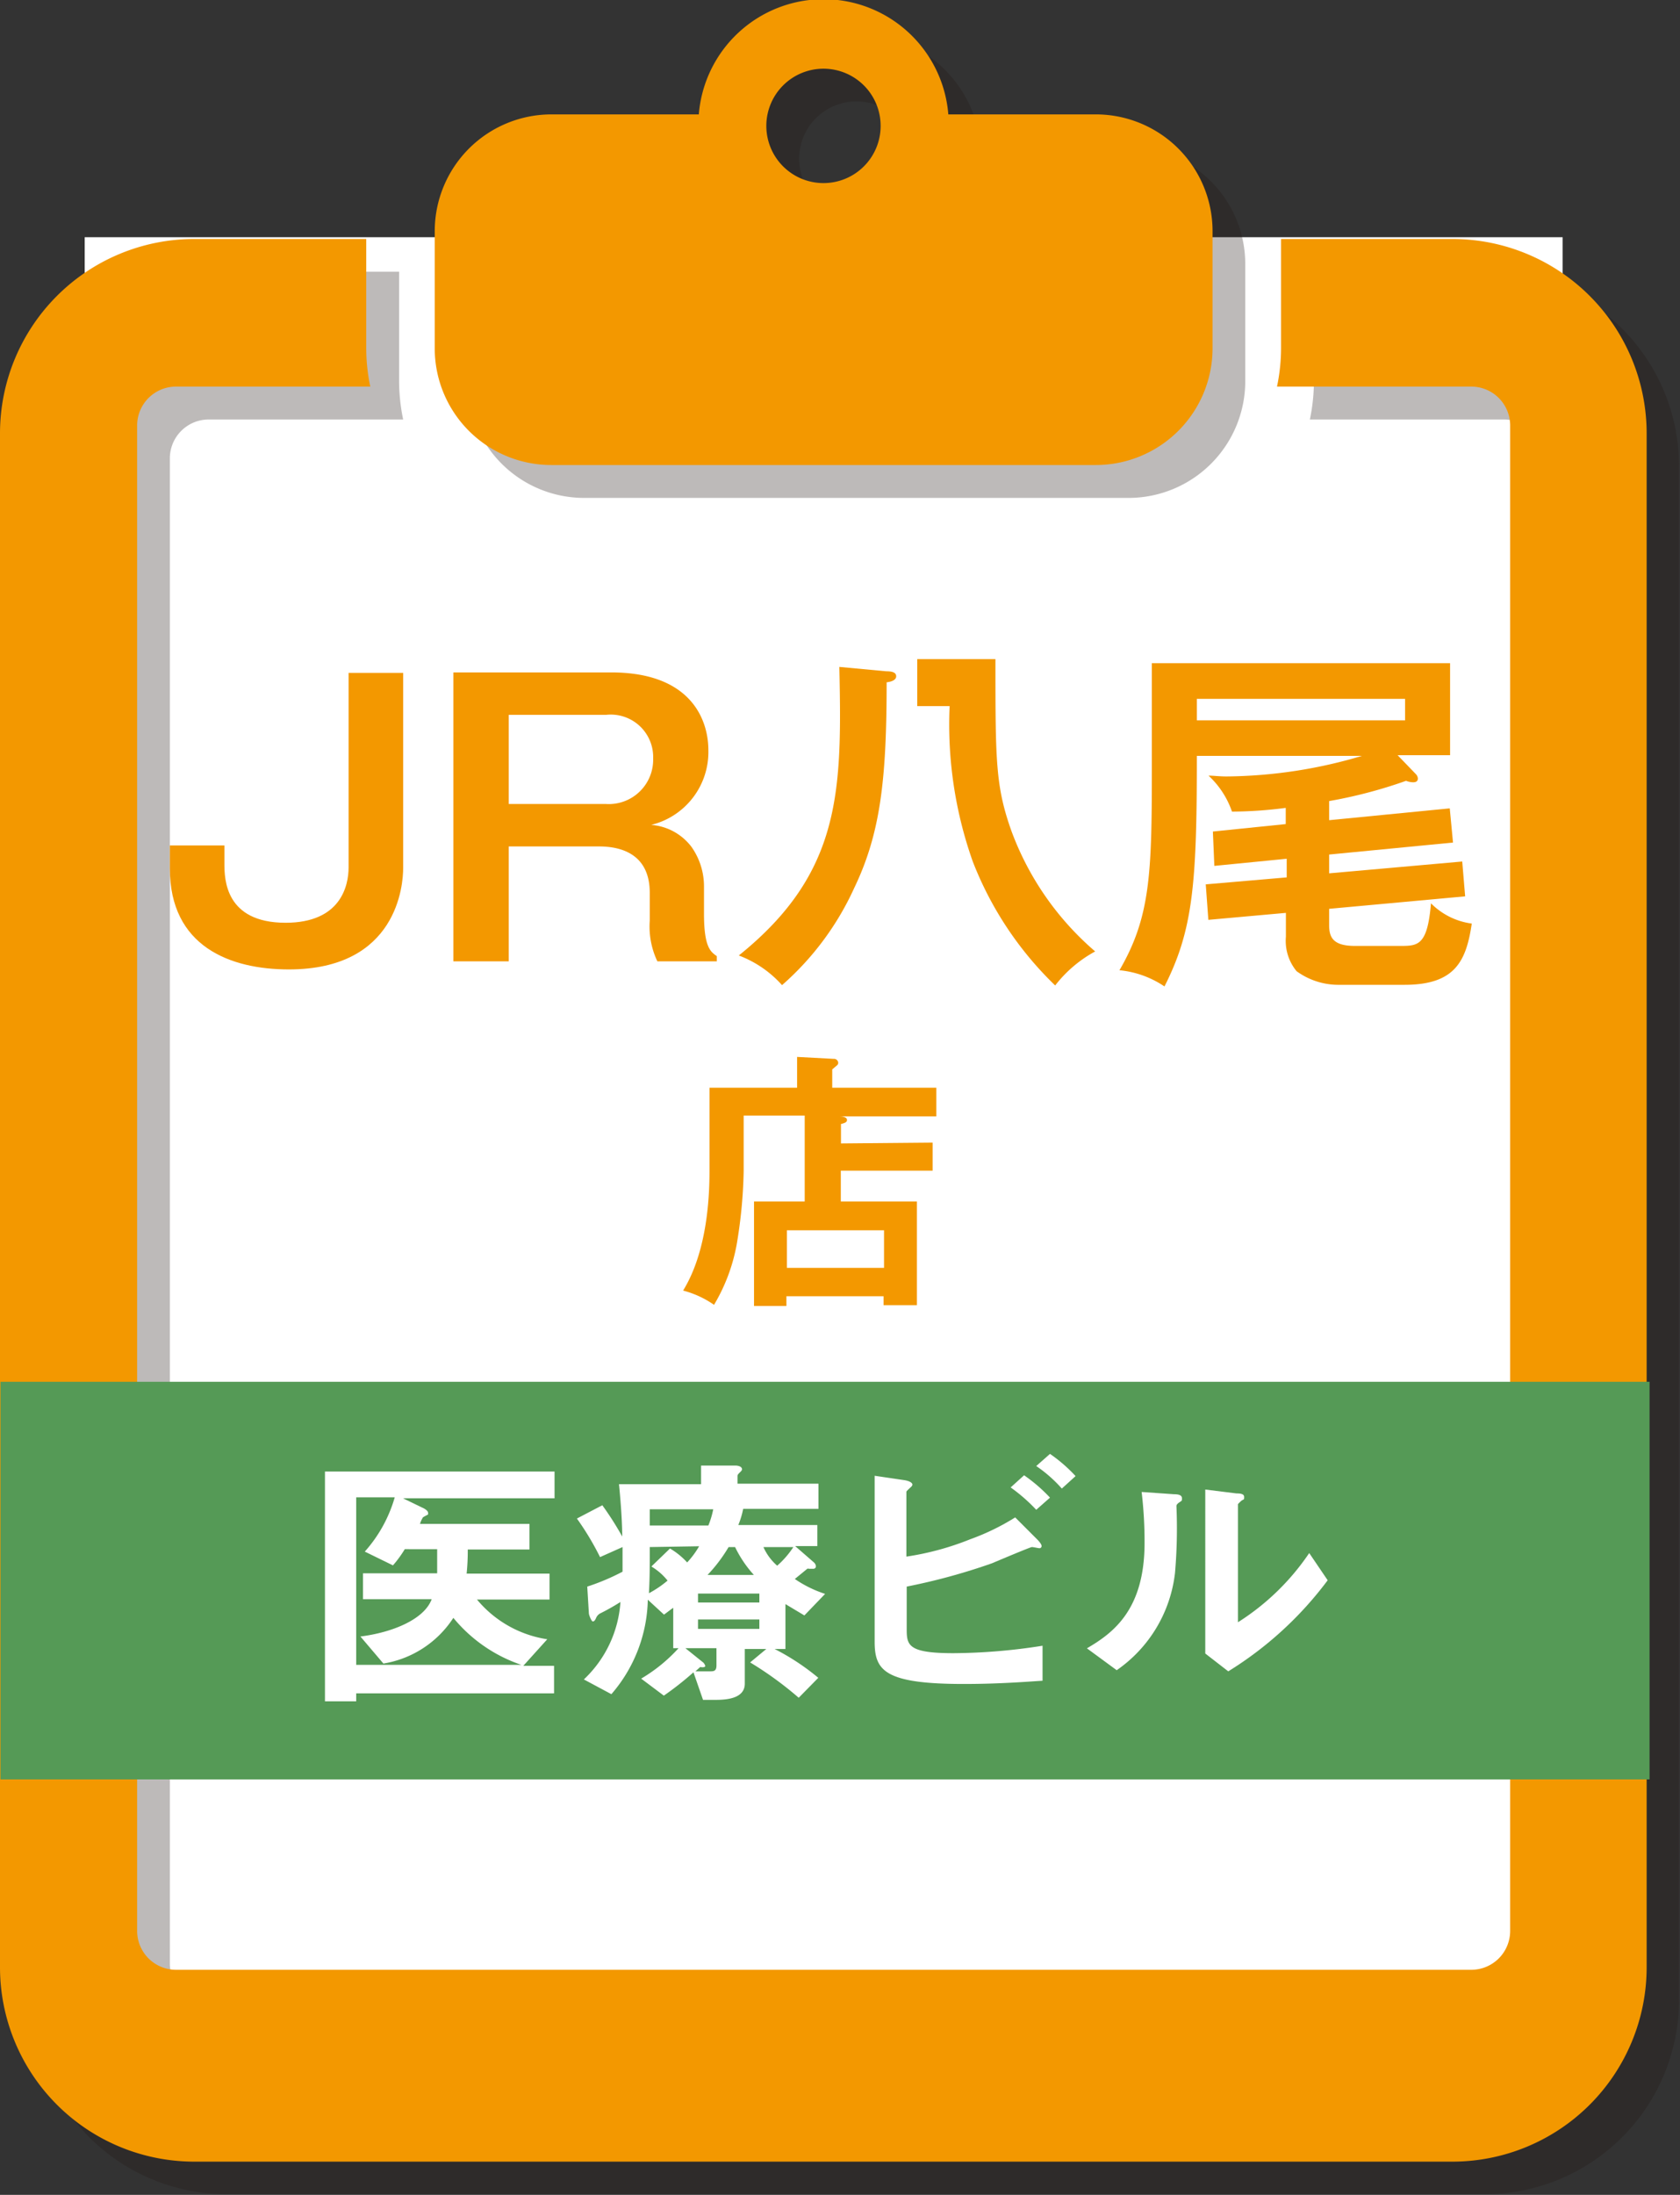 <svg xmlns="http://www.w3.org/2000/svg" width="103.76" height="135.46" viewBox="0 0 103.76 135.46"><rect x="0" y="0" width="103.76" height="135.46" fill="#333333" stroke="none"/><defs><style>.a{isolation:isolate;}.b{fill:#fff;}.c{opacity:0.3;mix-blend-mode:multiply;}.d{fill:#231815;}.e{fill:#f39800;}.f{fill:#559a56;}</style></defs><title>アセット 5</title><g class="a"><rect class="b" x="5.23" y="14.64" width="91.28" height="110.34"/><g class="c"><path class="d" d="M91.74,16.77H81.15v6.75a11.62,11.62,0,0,1-.25,2.37h12a2.4,2.4,0,0,1,2.4,2.4v92.9a2.4,2.4,0,0,1-2.4,2.4h-80a2.4,2.4,0,0,1-2.41-2.4V28.29a2.4,2.4,0,0,1,2.41-2.4h12a11.62,11.62,0,0,1-.25-2.37V16.77H14a12,12,0,0,0-12,12v94.65a12,12,0,0,0,12,12h77.7a12,12,0,0,0,12-12V28.79A12,12,0,0,0,91.74,16.77Z"/><path class="d" d="M36.08,30.73H69.7a7.21,7.21,0,0,0,7.21-7.21V16.3A7.21,7.21,0,0,0,69.7,9.09H60.59a7.73,7.73,0,0,0-15.4,0H36.08a7.21,7.21,0,0,0-7.21,7.21v7.22A7.21,7.21,0,0,0,36.08,30.73ZM52.89,6.26a3.54,3.54,0,1,1-3.53,3.53A3.53,3.53,0,0,1,52.89,6.26Z"/></g><path class="e" d="M89.72,14.75H79.12v6.74a11.55,11.55,0,0,1-.25,2.37h12a2.4,2.4,0,0,1,2.4,2.41v92.89a2.4,2.4,0,0,1-2.4,2.41h-80a2.4,2.4,0,0,1-2.4-2.41V26.27a2.4,2.4,0,0,1,2.4-2.41h12a11.55,11.55,0,0,1-.25-2.37V14.75H12a12,12,0,0,0-12,12v94.66a12,12,0,0,0,12,12h77.7a12,12,0,0,0,12-12V26.76A12,12,0,0,0,89.72,14.75Z"/><path class="e" d="M34.06,28.7H67.68a7.21,7.21,0,0,0,7.21-7.21V14.27a7.21,7.21,0,0,0-7.21-7.21H58.57a7.73,7.73,0,0,0-15.41,0h-9.1a7.21,7.21,0,0,0-7.21,7.21v7.22A7.2,7.2,0,0,0,34.06,28.7ZM50.87,4.24a3.53,3.53,0,1,1-3.54,3.53A3.53,3.53,0,0,1,50.87,4.24Z"/><path class="e" d="M24.9,53.58c0,1-.34,6.25-7.06,6.25-3.62,0-7.35-1.41-7.35-6.23V52.18h3.37v1.13c0,.95.05,3.64,3.78,3.64,3.39,0,3.89-2.26,3.89-3.42v-12H24.9Z"/><path class="e" d="M37.75,41.5c5,0,6,3,6,4.79a4.63,4.63,0,0,1-3.53,4.62,3.45,3.45,0,0,1,2.49,1.36,4.23,4.23,0,0,1,.77,2.42v1.7c0,2.08.41,2.35.79,2.62v.32H40.6a5,5,0,0,1-.47-2.51V55.1c0-2.79-2.42-2.86-3.19-2.86H31.42v7.09H28V41.5Zm-6.33,2.62v5.5h6a2.74,2.74,0,0,0,2.92-2.81,2.62,2.62,0,0,0-2.92-2.69Z"/><path class="e" d="M54.74,41.43c.36,0,.61.07.61.31s-.32.34-.59.37c0,6-.38,9.32-2,12.69a17.71,17.71,0,0,1-4.46,6,6.78,6.78,0,0,0-2.67-1.83C52,53.85,52,48.78,51.84,41.16Zm6.74-.75c0,6.27,0,7.85,1,10.64a18,18,0,0,0,5.16,7.4,7.86,7.86,0,0,0-2.47,2.1,21.33,21.33,0,0,1-5.09-7.65,25.29,25.29,0,0,1-1.43-9.59h-2v-2.9Z"/><path class="e" d="M82.09,50.62l7.45-.73.2,2.11-7.65.74V53.9l8.22-.73.18,2.15-8.4.77v1c0,.75.23,1.29,1.59,1.29h2.78c1.11,0,1.7,0,1.92-2.63A4.34,4.34,0,0,0,90.9,57c-.34,2.28-1,3.78-4.15,3.78H82.61a4.39,4.39,0,0,1-2.53-.84,2.94,2.94,0,0,1-.66-2.13V56.34l-4.79.43-.16-2.19,5-.43V53L75,53.44l-.09-2.12,4.5-.46v-1a26.2,26.2,0,0,1-3.32.23,5.42,5.42,0,0,0-1.45-2.22c.34,0,.65.05,1.11.05a30,30,0,0,0,8.37-1.27H73.92c0,7.83-.22,10.73-2,14.23a6,6,0,0,0-2.78-1c1.9-3.26,2-5.93,2-12.33V40.93H89.56v5.68H86.32l1.11,1.15a.44.44,0,0,1,.14.28c0,.22-.18.24-.3.24a1.27,1.27,0,0,1-.43-.09,29.24,29.24,0,0,1-4.75,1.25Zm-8.17-7.49v1.33H86.78V43.13Z"/><path class="e" d="M57.6,70.52v1.73H51.93v1.9h4.7v6.4H54.57V80h-6v.6h-2V74.15h3.13v-5.3H45.93v3.43a29.81,29.81,0,0,1-.43,4.52,11.14,11.14,0,0,1-1.4,3.73,6,6,0,0,0-1.91-.88c1.63-2.64,1.63-6.42,1.63-7.52v-5h5.41V65.23l2.25.12a.26.26,0,0,1,.29.25.21.21,0,0,1-.1.17L51.4,66v1.13h6.43v1.77h-6c.35,0,.48.1.48.22s-.08.18-.37.25v1.2Zm-9,7.73h6V75.93h-6Z"/><rect class="f" x="0.03" y="85.28" width="101.85" height="24.54"/><path class="b" d="M24.89,92.47l1.3.63s.25.13.25.27a.54.54,0,0,1,0,.1s-.29.15-.32.18a1.68,1.68,0,0,0-.18.4h6.76v1.58H28.89a13.8,13.8,0,0,1-.07,1.49h5.12v1.6H29.46a7,7,0,0,0,4.34,2.45l-1.48,1.64h1.9v1.7H22V105H20.07V90.82H34.25v1.65ZM28,99.85a6.37,6.37,0,0,1-4.32,2.82L22.26,101c2-.25,3.95-1.07,4.4-2.3H22.42v-1.6H27c0-.55,0-1.05,0-1.49H25a7.08,7.08,0,0,1-.73,1l-1.74-.85a8.56,8.56,0,0,0,1.85-3.35H22v10.34H32.2A9.28,9.28,0,0,1,28,99.85Z"/><path class="b" d="M49.68,99.7,48.51,99v2.77h-.67a14.46,14.46,0,0,1,2.7,1.78l-1.21,1.23a21.76,21.76,0,0,0-3-2.18l1-.83H46v2.14c0,.9-1.08,1-1.77,1h-.81l-.59-1.7A19.1,19.1,0,0,1,41,104.65L39.6,103.6a9.93,9.93,0,0,0,2.31-1.88h-.33V99.23c-.15.1-.23.17-.57.42l-1-.92a9.17,9.17,0,0,1-2.25,5.83l-1.7-.91a7.22,7.22,0,0,0,2.26-4.78,13.63,13.63,0,0,1-1.26.71.57.57,0,0,0-.25.29c-.07.15-.12.2-.2.2s-.24-.4-.24-.5l-.1-1.65A13.68,13.68,0,0,0,38.45,97V95.48l-1.39.62a17.23,17.23,0,0,0-1.43-2.38l1.57-.82a19.08,19.08,0,0,1,1.23,1.93c0-.75-.07-1.93-.2-3.23H43.3V90.45l2.13,0s.4,0,.4.24c0,0,0,.06-.13.18s-.15.17-.15.22v.48h5v1.55H45.9a5.3,5.3,0,0,1-.3,1h4.88v1.3H49.11l1.15,1a.36.36,0,0,1,.13.23.15.15,0,0,1-.16.17l-.27,0a.13.13,0,0,0-.1,0l-.77.63a7.23,7.23,0,0,0,1.87.92Zm-9.55-4.22c0,1.47,0,1.82-.05,2.85a6.64,6.64,0,0,0,1.15-.78,3.68,3.68,0,0,0-1-.87l1.15-1.11a4.5,4.5,0,0,1,1.06.86,5.5,5.5,0,0,0,.74-1Zm0-2.33v1h3.62a5.4,5.4,0,0,0,.3-1Zm4.12,8.57H42.33l1.12.9a.62.62,0,0,1,.11.19c0,.12-.26.09-.31.07l-.3.27c.25,0,.71,0,.95,0s.35-.07.35-.37Zm2.65-3.37H43.11v.55H46.9Zm0,1.6H43.11v.58H46.9Zm-1.5-4.47H45A9.5,9.5,0,0,1,43.7,97.2h2.86A7.19,7.19,0,0,1,45.4,95.48Zm1.75,0A3.31,3.31,0,0,0,48,96.63a5.59,5.59,0,0,0,1-1.15Z"/><path class="b" d="M59.53,103.93c-4.9,0-5.51-.83-5.51-2.61V91.08l1.83.27c.33.05.5.17.5.27s-.1.16-.17.23-.2.18-.2.22v4A17.39,17.39,0,0,0,59.92,95a14.41,14.41,0,0,0,2.78-1.35l1.38,1.38s.25.25.25.38a.13.13,0,0,1-.15.14c-.05,0-.36-.07-.45-.07s-2.06.83-2.46,1A37.94,37.94,0,0,1,56,97.92v2.63c0,1,.1,1.48,2.89,1.48a36.3,36.3,0,0,0,5.5-.46v2.16C63.57,103.78,61.77,103.93,59.53,103.93ZM64,93.18a10.49,10.49,0,0,0-1.58-1.38l.83-.75a9.88,9.88,0,0,1,1.6,1.38Zm1.58-1.31A8.38,8.38,0,0,0,64,90.48l.85-.75a9.48,9.48,0,0,1,1.58,1.37Z"/><path class="b" d="M72.77,92.77c-.11.1-.11.13-.11.21a31.9,31.9,0,0,1-.09,4.1,8.47,8.47,0,0,1-3.6,6l-1.84-1.35c1.59-.93,3.56-2.35,3.56-6.5a26,26,0,0,0-.18-3.15l2,.14c.3,0,.49.06.49.25S73,92.6,72.77,92.77Zm3.09,10.38-1.42-1.1V91.93l1.93.24c.15,0,.47,0,.47.21s0,.12-.18.25c0,0-.2.19-.2.2v7.29a14.94,14.94,0,0,0,4.4-4.27L82,97.53A22.2,22.2,0,0,1,75.86,103.15Z"/></g></svg>